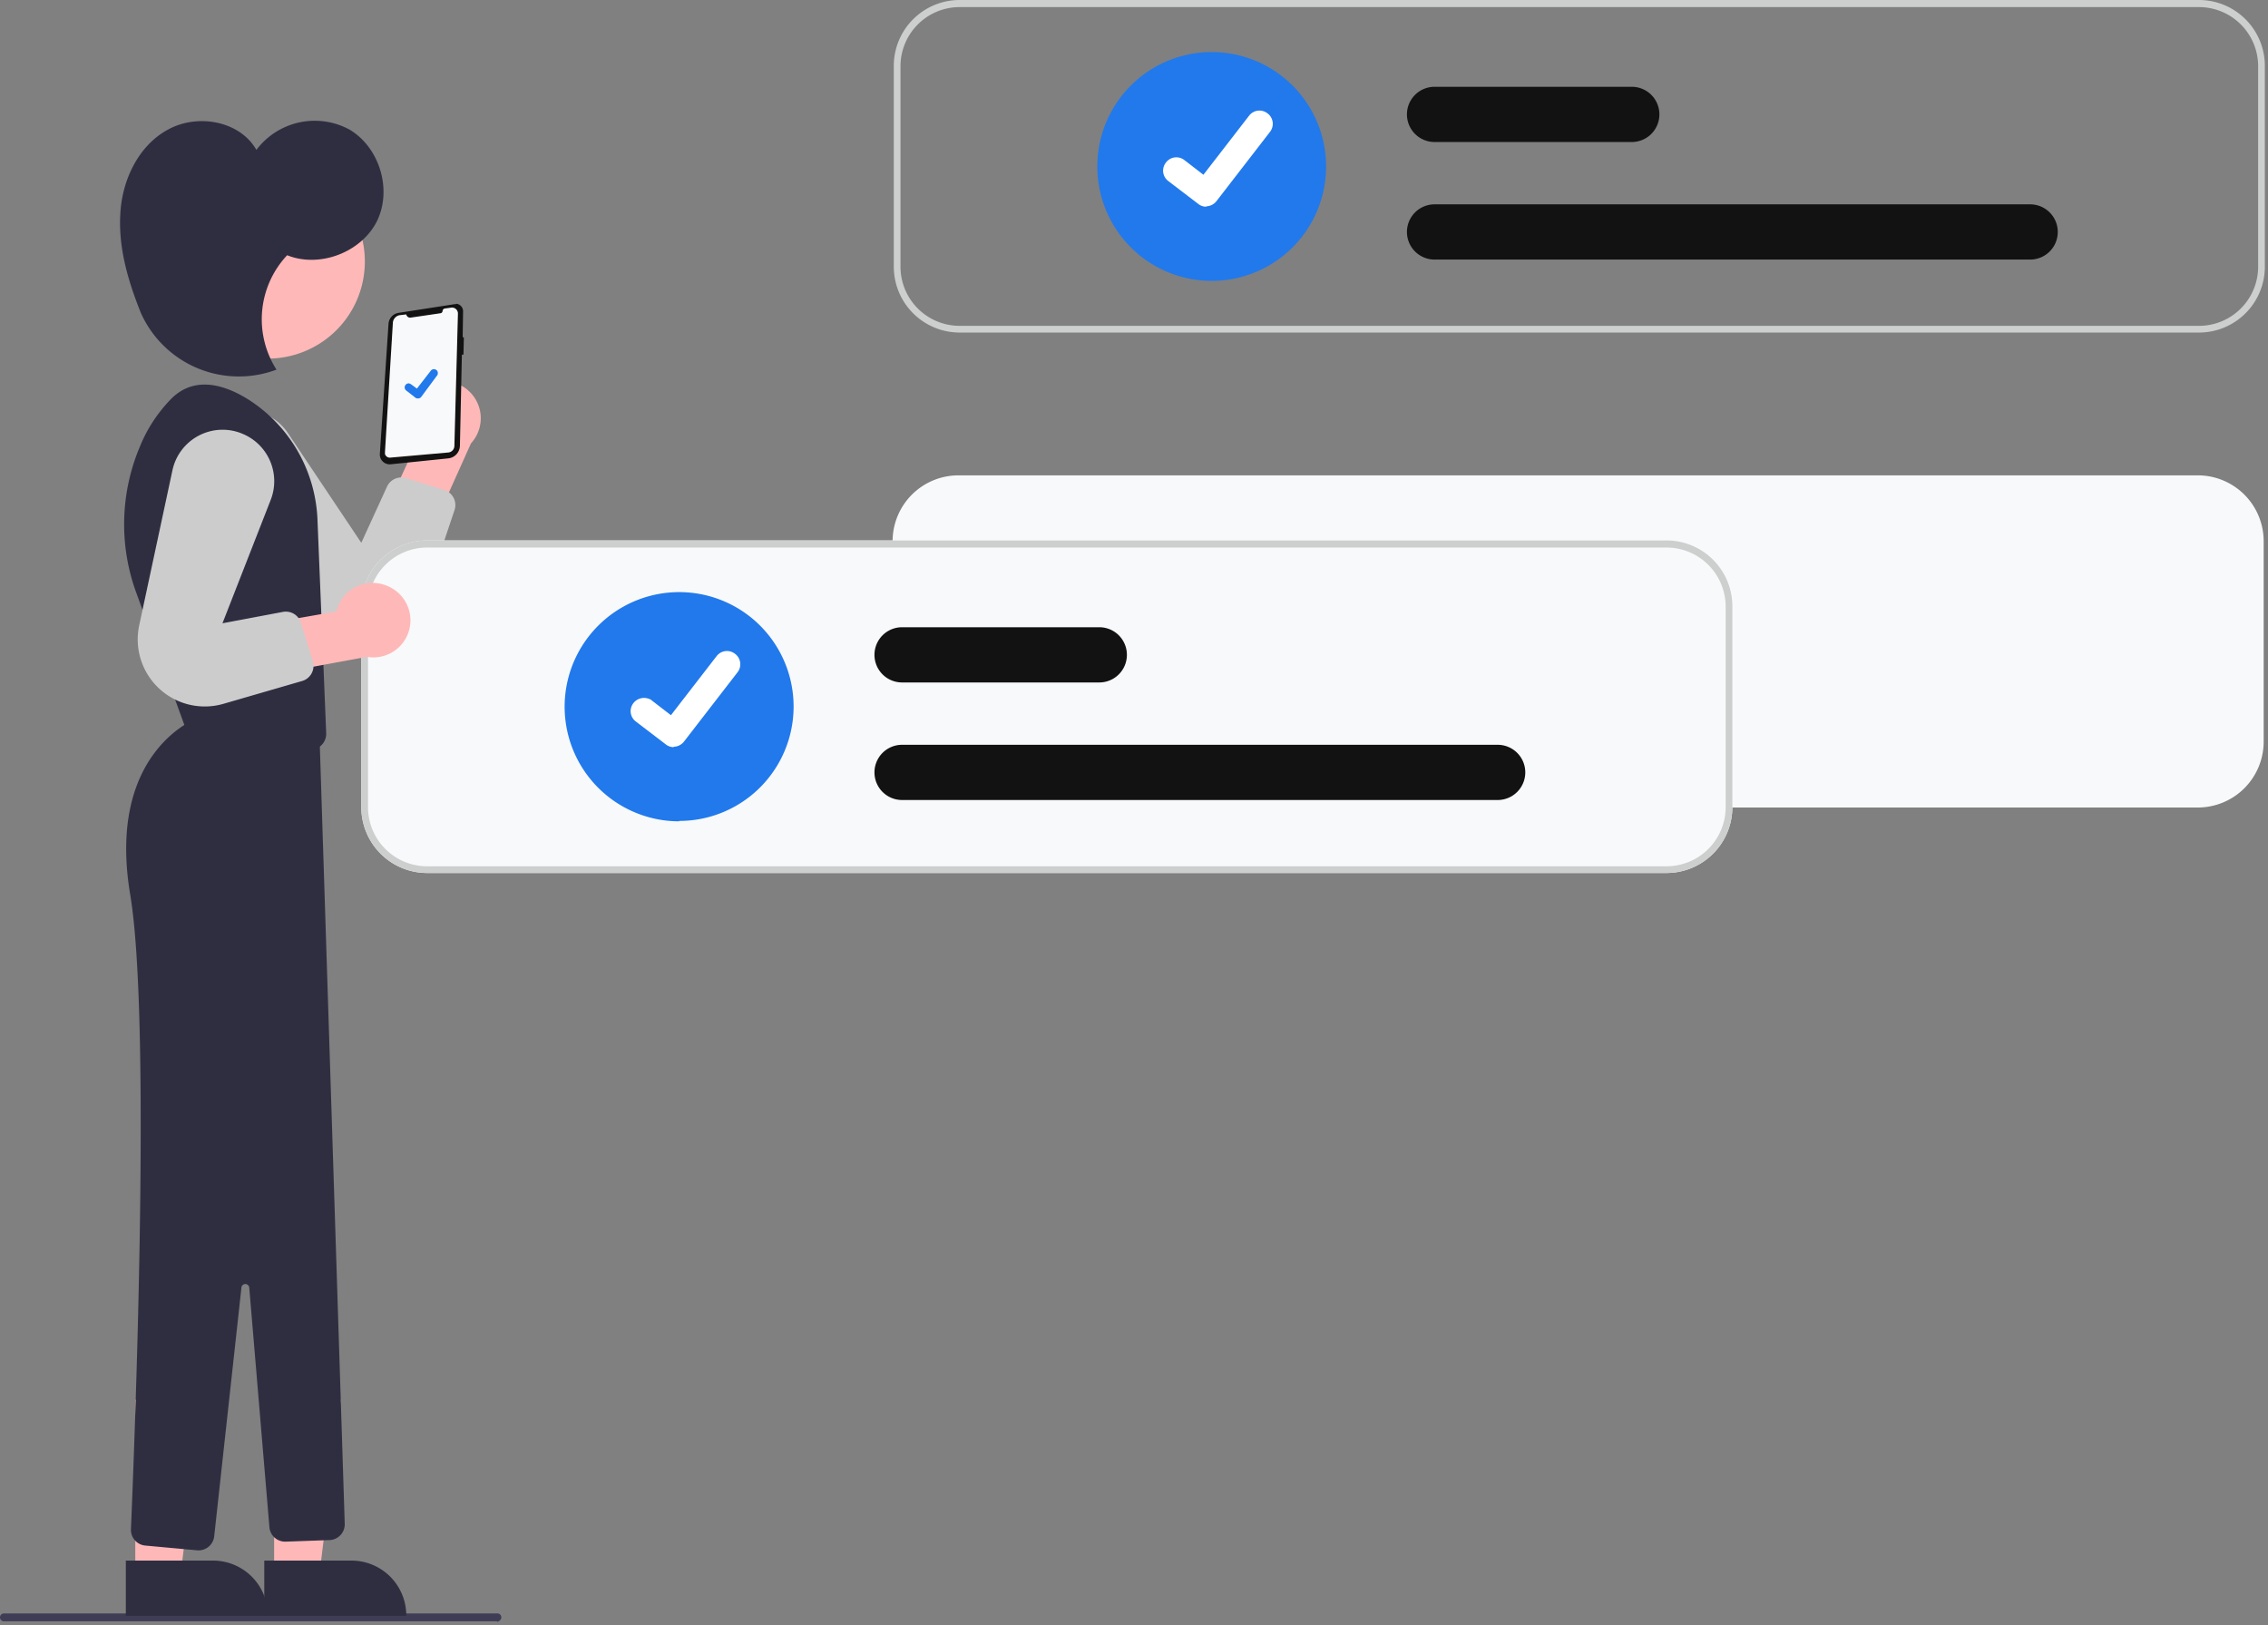 <svg xmlns="http://www.w3.org/2000/svg" width="575" height="412" fill="none"><rect width="100%" height="100%" fill="#808080" stroke="none"/><path fill="#F8F9FA" d="M557.2 120.5H243a16.7 16.7 0 0 0-16.7 16.6v51a16.7 16.7 0 0 0 16.7 16.6h314.2a16.7 16.7 0 0 0 16.7-16.6v-51a16.7 16.7 0 0 0-16.7-16.6Z"/><path fill="#3F3D56" d="M126 411H1a1 1 0 1 1 0-2h125a1 1 0 0 1 .7 1.8 1 1 0 0 1-.7.3Z"/><path fill="#FFB8B8" d="M107.6 98a9.4 9.4 0 0 0-1.9 14.2l-9 19.4L107 140l12.4-27.6A9.4 9.4 0 0 0 107.6 98Z"/><path fill="#CCC" d="M55.4 105.9a13 13 0 0 1 17.6 3.9l18.6 27.8 6.5-14.2a4 4 0 0 1 4.8-2.2l9.7 3a4 4 0 0 1 2.6 5.2l-6.6 19.7a17 17 0 0 1-28.6 6.2L52.6 126a13 13 0 0 1 2.8-20.1Z"/><path fill="#121212" d="M115.6 77a1.9 1.9 0 0 1 1.8 2l-.1 6.5h.3l-.1 4.4h-.4l-.5 23.1a3.3 3.3 0 0 1-3 3.2L99 117.7a2.5 2.5 0 0 1-2.7-2.6l2.2-33a3 3 0 0 1 2.6-2.8l14.2-2.2h.4Z"/><path fill="#F8F9FA" d="m104.2 80.5 7.5-1.1a.6.6 0 0 0 .5-.6.7.7 0 0 1 .6-.6l1.5-.2a1.5 1.5 0 0 1 1.8 1.5l-.9 33.5a1.7 1.7 0 0 1-1.5 1.7L99 116a1.3 1.3 0 0 1-1.4-.9v-.5l2-32.7a2.1 2.1 0 0 1 1.7-2l1.7-.2a1 1 0 0 0 1.2.8Z"/><path fill="#FFB8B8" d="M69.5 399H81l5.4-44.2H69.5V399Z"/><path fill="#2F2E41" d="M103 409.6H67v-14h22.1a13.9 13.9 0 0 1 13.9 14Z"/><path fill="#FFB8B8" d="M34.4 399h11.4l5.5-44.2h-17V399Z"/><path fill="#2F2E41" d="M67.9 409.6h-36v-14h22a13.9 13.9 0 0 1 14 14Z"/><path fill="#FFB8B8" d="M67.9 90.9a24.6 24.6 0 1 0 0-49.2 24.6 24.6 0 0 0 0 49.2Z"/><path fill="#2F2E41" d="M80.5 132a37.9 37.9 0 0 0-18.3-31.2c-6.3-3.7-13.3-5.2-18.8.3-3.3 3.4-6 7.4-7.8 11.8a50.5 50.5 0 0 0-1 37.5l13.2 36.3 30.4 3.3a4 4 0 0 0 4.5-4.1L80.5 132Z"/><path fill="#2F2E41" d="M49.7 182.2S27 190.7 33 226.7c5.4 32.2 1.1 139.3.2 161a4 4 0 0 0 3.7 4.1L50 393a4 4 0 0 0 4.3-3.5l6.9-63a1 1 0 0 1 2 0l5.1 60.6a4 4 0 0 0 4.1 3.7l11.2-.4a4 4 0 0 0 3.8-4.1L81 186.4l-31.2-4.2ZM72.8 64.7C81 68 91.5 64 95.5 56.2c4-8 .8-18.7-6.8-23.3A18.5 18.5 0 0 0 65 38c-4.2-7.4-15-9.3-22.5-5.1-7.5 4.1-11.6 12.9-12 21.4-.5 8.6 2 17 5.2 25a27.2 27.2 0 0 0 34.4 14.4 23.7 23.7 0 0 1 2.7-29Z"/><path fill="#2179EC" d="M105.9 101a1 1 0 0 1-.6-.2L103 99a1 1 0 0 1-.4-.7 1 1 0 0 1 .2-.7 1 1 0 0 1 1-.4l.4.2 1.5 1.1 3.5-4.5a1 1 0 0 1 1-.4 1 1 0 0 1 .8.8c0 .3 0 .6-.2.8l-4 5.4a1 1 0 0 1-.9.4Z"/><path fill="#CDCECE" d="M557.5 0H243.3a16.7 16.7 0 0 0-16.7 16.7v50.9a16.7 16.7 0 0 0 16.7 16.7h314.2a16.7 16.7 0 0 0 16.7-16.7v-51A16.7 16.7 0 0 0 557.5 0Zm15 67.6a15 15 0 0 1-15 15H243.3a15 15 0 0 1-15-15v-51a15 15 0 0 1 15-14.8h314.2a15 15 0 0 1 15 14.9v50.9Z"/><path fill="#2179EC" d="M307.2 71.2a29 29 0 1 1 0-58 29 29 0 0 1 0 58Z"/><path fill="#121212" d="M514.6 65.8H363.7a7 7 0 1 1 0-14h151a7 7 0 1 1 0 14ZM413.7 36h-50a7 7 0 1 1 0-14h50a7 7 0 1 1 0 14Z"/><path fill="#fff" d="M305.8 52.4c-.8 0-1.5-.3-2-.7l-7.6-5.8a3.3 3.3 0 0 1-.6-4.7 3.3 3.3 0 0 1 4.7-.6l4.8 3.7 11.6-15a3.3 3.3 0 0 1 4.6-.6 3.3 3.3 0 0 1 .7 4.7L308.4 51a3.4 3.4 0 0 1-2.6 1.3Z"/><path fill="#F8F9FA" d="M422.5 137H108.3a16.7 16.7 0 0 0-16.7 16.7v50.9a16.7 16.7 0 0 0 16.7 16.7h314.2a16.7 16.7 0 0 0 16.7-16.7v-51a16.7 16.7 0 0 0-16.7-16.6Z"/><path fill="#CDCECE" d="M422.5 137H108.3a16.7 16.7 0 0 0-16.7 16.7v50.9a16.7 16.7 0 0 0 16.7 16.7h314.2a16.7 16.7 0 0 0 16.7-16.7v-51a16.7 16.7 0 0 0-16.7-16.6Zm15 67.6a15 15 0 0 1-15 15H108.3a15 15 0 0 1-15-15v-51a15 15 0 0 1 15-14.8h314.2a15 15 0 0 1 15 14.9v50.9Z"/><path fill="#2179EC" d="M172.2 208.2a29 29 0 1 1 0-58.1 29 29 0 0 1 0 58Z"/><path fill="#121212" d="M379.6 202.8H228.7a7 7 0 1 1 0-14h151a7 7 0 1 1 0 14ZM278.7 173h-50a7 7 0 0 1 0-14h50a7 7 0 1 1 0 14Z"/><path fill="#fff" d="M170.8 189.4c-.8 0-1.5-.3-2-.7l-7.6-5.8a3.3 3.3 0 0 1-1.2-3.5 3.4 3.4 0 0 1 4-2.4c.5.1 1 .3 1.3.6l4.8 3.7 11.6-15a3.3 3.3 0 0 1 4.6-.6 3.3 3.3 0 0 1 .7 4.7L173.4 188a3.4 3.4 0 0 1-2.6 1.3Z"/><path fill="#FFB8B8" d="M98.1 148.5a9.4 9.4 0 0 0-12.8 6.5l-21.1 3.7-1 13.3 29.8-5.5a9.4 9.4 0 0 0 5.1-18Z"/><path fill="#CCC" d="M61.8 110.1a13 13 0 0 1 6.8 16.7L56.4 158l15.4-2.9a4 4 0 0 1 4.5 2.8l3 9.7a4 4 0 0 1-2.6 5l-20 5.8a17 17 0 0 1-21.4-19.9l8.4-39.2a13 13 0 0 1 18.1-9.2Z"/></svg>